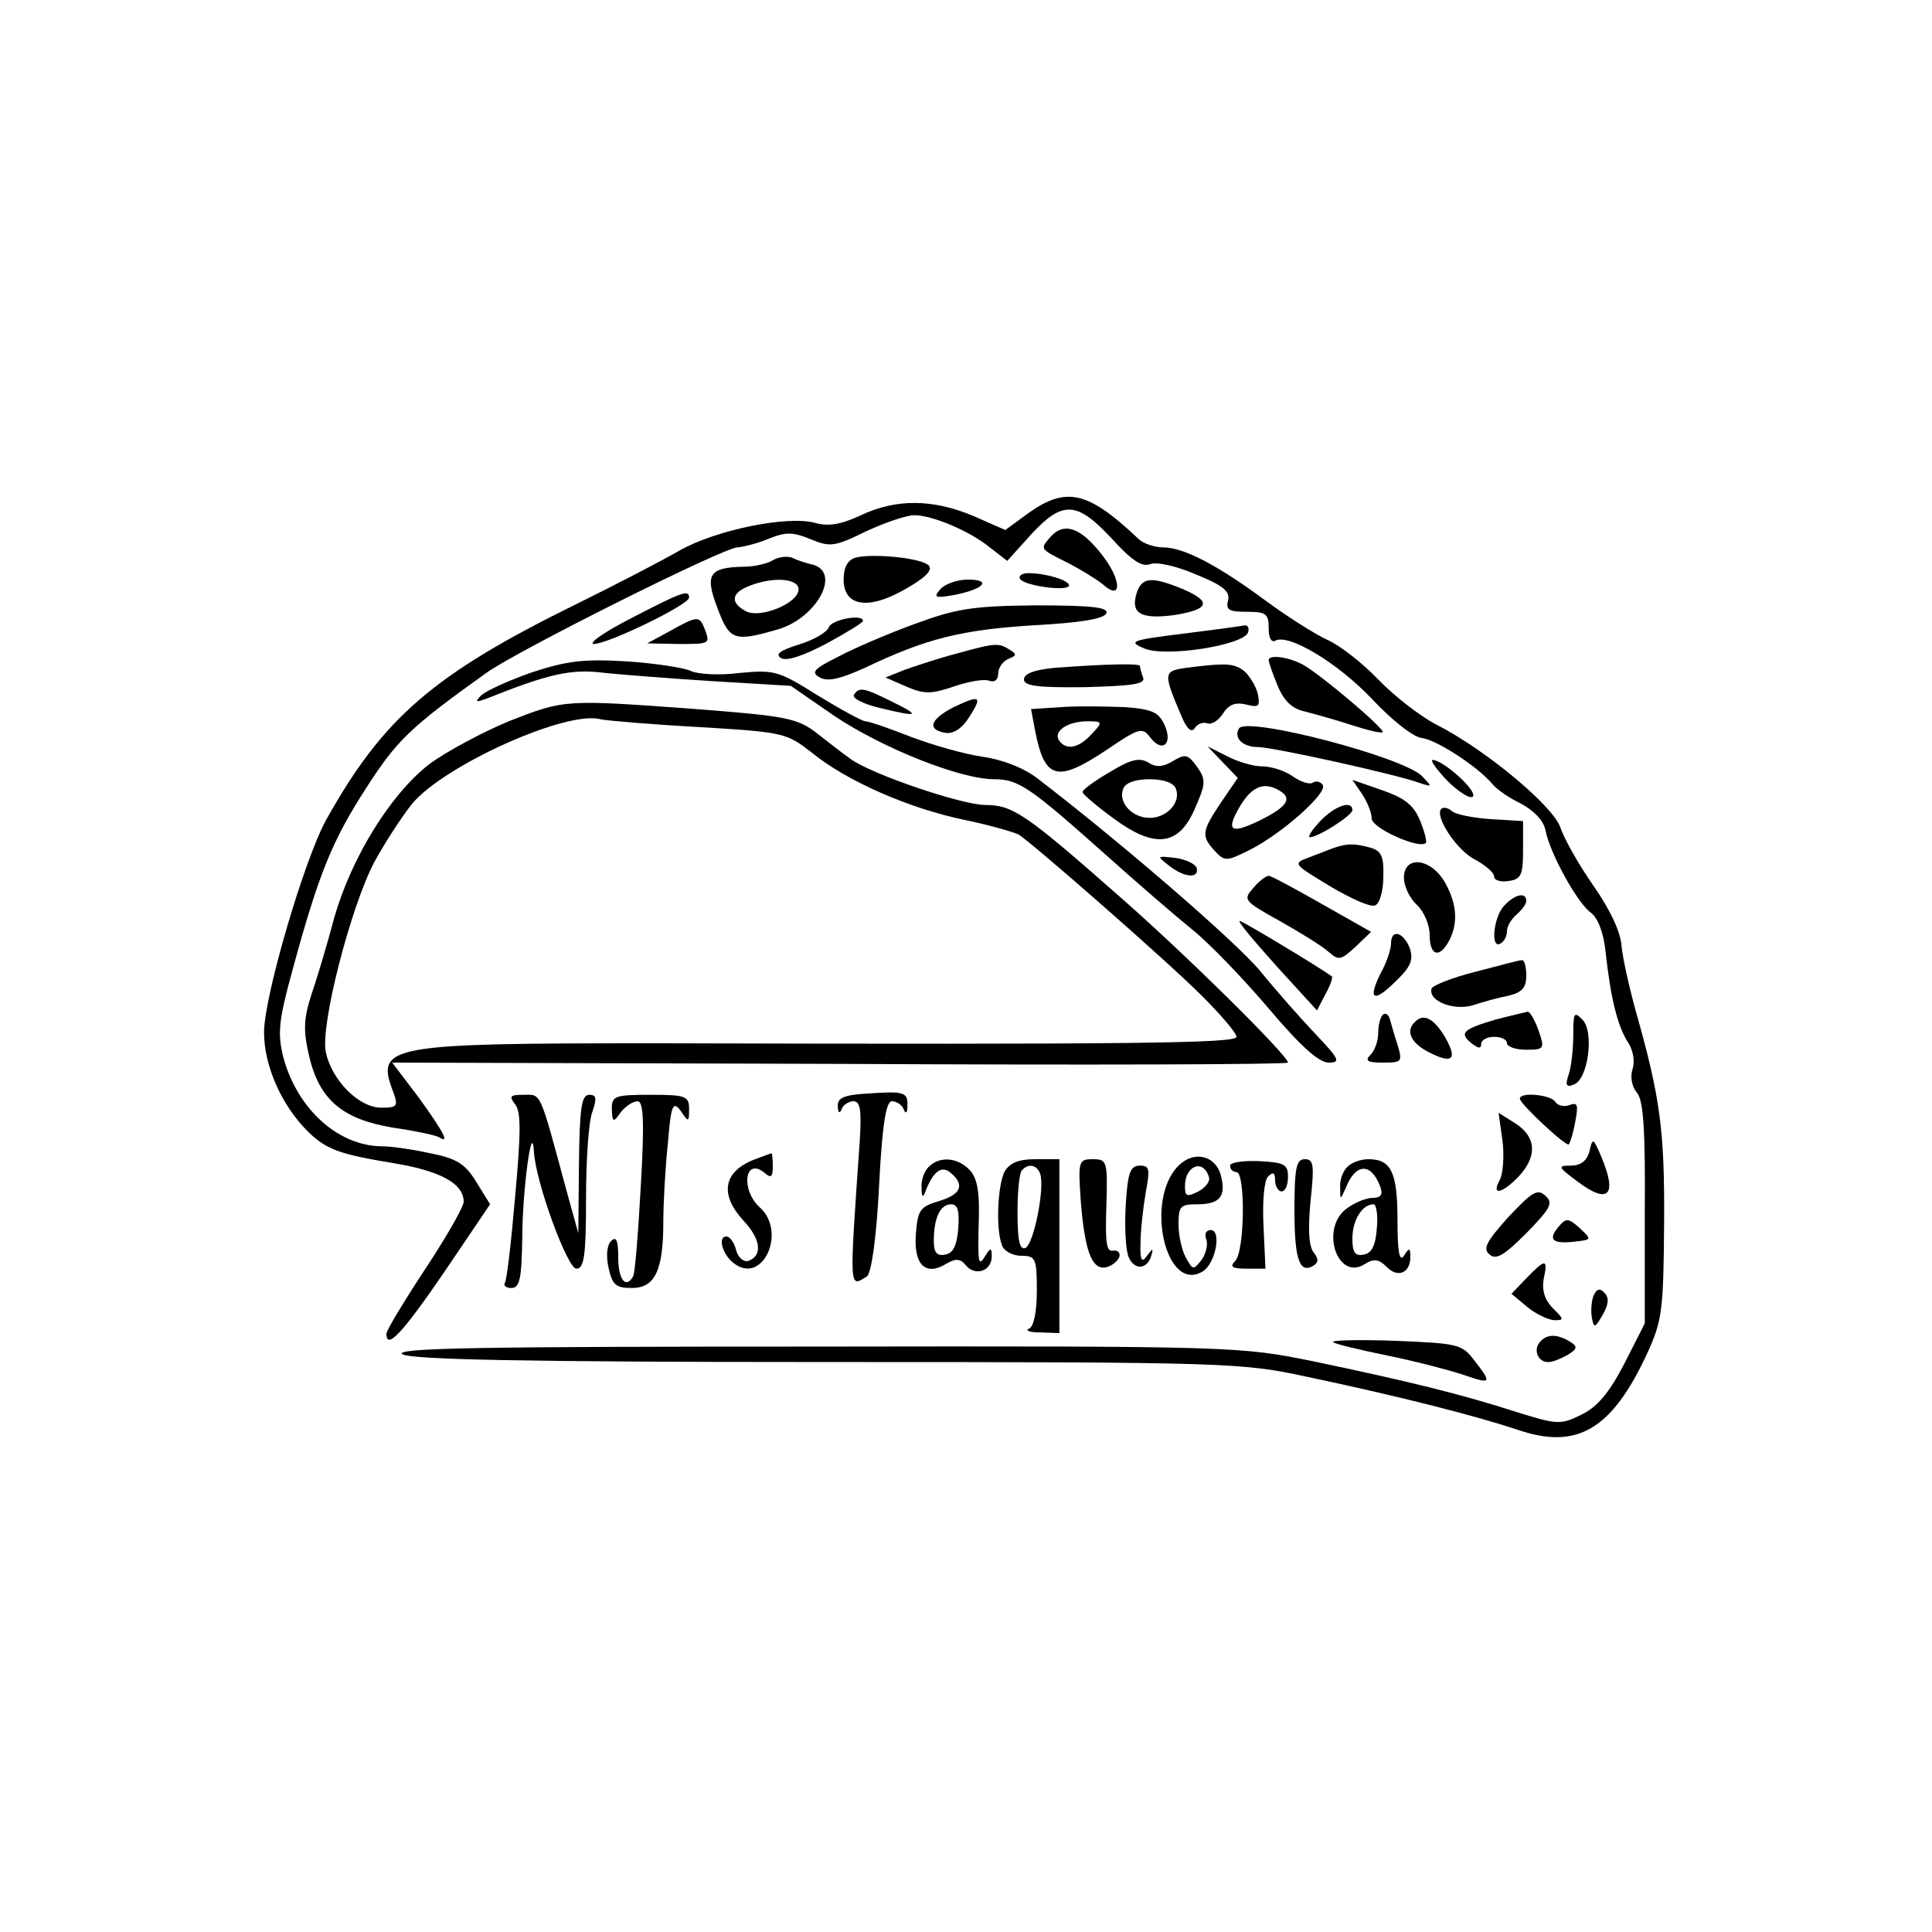 <?xml version="1.0" standalone="no"?>
<!DOCTYPE svg PUBLIC "-//W3C//DTD SVG 20010904//EN"
 "http://www.w3.org/TR/2001/REC-SVG-20010904/DTD/svg10.dtd">
<svg version="1.0" xmlns="http://www.w3.org/2000/svg"
 width="300pt" height="300pt" viewBox="0 0 300 300"
 preserveAspectRatio="xMidYMid meet">
<g transform="translate(0,300) scale(0.1,-0.1)"
fill="#000000" stroke="none">
<path d="M1598 2204 l-37 -27 -50 22 c-62 26 -119 27 -174 1 -30 -14 -50 -18
-71 -12 -43 12 -155 -11 -211 -43 -28 -16 -99 -53 -158 -82 -224 -110 -302
-177 -391 -337 -34 -62 -96 -274 -96 -329 0 -52 27 -113 68 -154 29 -28 48
-35 132 -49 74 -12 110 -32 110 -60 0 -8 -27 -55 -60 -105 -33 -50 -60 -95
-60 -100 0 -26 25 1 90 96 l71 105 -21 34 c-17 28 -30 37 -71 45 -27 6 -61 11
-75 11 -68 0 -132 57 -154 138 -9 37 -8 55 14 135 41 151 62 202 115 284 47
73 67 93 186 178 47 34 369 195 390 195 11 1 34 7 50 14 25 10 36 10 63 -1 31
-13 38 -12 87 12 30 14 63 25 75 25 27 0 85 -24 117 -50 l27 -21 37 41 c49 53
71 52 125 -6 31 -34 47 -45 60 -40 10 4 41 -3 71 -16 42 -17 53 -26 50 -40 -4
-15 1 -18 29 -18 30 0 34 -3 34 -26 0 -14 4 -22 10 -19 20 12 97 -34 150 -90
32 -34 65 -60 78 -61 23 -3 86 -44 109 -71 6 -8 26 -22 45 -31 20 -11 35 -26
38 -42 7 -36 50 -113 70 -127 11 -8 20 -31 23 -60 8 -74 19 -116 34 -140 9
-13 12 -31 8 -43 -4 -12 -1 -28 7 -37 10 -12 13 -59 12 -187 l0 -171 -32 -63
c-24 -46 -42 -67 -67 -79 -32 -16 -38 -15 -102 5 -84 27 -165 47 -313 78 -114
23 -119 24 -775 23 -515 0 -656 -2 -640 -12 15 -8 184 -12 660 -12 625 0 643
-1 745 -23 147 -31 263 -61 326 -82 93 -32 147 0 202 119 23 50 25 67 26 200
1 146 -6 197 -44 331 -10 36 -20 81 -22 100 -1 22 -18 58 -44 95 -23 33 -46
74 -51 90 -11 33 -116 121 -193 160 -25 13 -65 44 -90 70 -25 26 -60 53 -78
61 -18 8 -61 35 -95 60 -77 57 -129 84 -161 84 -13 0 -31 6 -38 13 -78 74
-112 82 -170 41z"/>
<path d="M1630 2165 c-15 -18 -16 -17 30 -40 19 -10 42 -24 52 -32 31 -28 30
7 -2 47 -33 42 -59 50 -80 25z"/>
<path d="M1200 2130 c-8 -5 -28 -10 -45 -10 -54 -1 -61 -12 -41 -64 19 -51 26
-53 95 -33 59 18 97 87 54 100 -10 2 -25 7 -33 11 -8 3 -22 1 -30 -4z m40 -45
c0 -22 -60 -46 -82 -34 -24 13 -23 28 5 39 37 15 77 12 77 -5z"/>
<path d="M1328 2134 c-12 -4 -18 -15 -18 -34 0 -42 39 -48 97 -14 30 17 42 29
35 36 -12 12 -88 19 -114 12z"/>
<path d="M1584 2101 c7 -11 76 -20 76 -10 0 8 -36 19 -63 19 -10 0 -16 -4 -13
-9z"/>
<path d="M1460 2085 c-11 -13 -8 -14 21 -9 47 9 60 24 22 24 -17 0 -36 -7 -43
-15z"/>
<path d="M1765 2079 c-10 -32 7 -41 59 -34 55 9 58 21 11 41 -47 19 -62 18
-70 -7z"/>
<path d="M980 2040 c-41 -21 -67 -39 -58 -40 22 0 148 61 148 72 0 13 -11 9
-90 -32z"/>
<path d="M1420 2031 c-41 -15 -95 -38 -119 -51 -38 -19 -42 -24 -28 -32 13 -7
32 -2 70 15 96 46 151 59 261 66 74 4 111 10 114 19 3 9 -23 12 -110 12 -98
-1 -123 -5 -188 -29z"/>
<path d="M1040 2020 l-35 -19 48 -1 c50 0 50 0 41 24 -8 20 -11 20 -54 -4z"/>
<path d="M1287 2026 c-3 -8 -24 -20 -47 -27 -29 -9 -37 -15 -27 -21 9 -5 35 4
71 23 31 17 56 32 56 35 0 11 -49 2 -53 -10z"/>
<path d="M1837 2016 c-81 -10 -86 -12 -60 -23 33 -14 154 5 161 25 2 7 0 11
-5 11 -4 -1 -48 -7 -96 -13z"/>
<path d="M1485 1985 c-27 -7 -63 -19 -80 -25 l-30 -12 32 -14 c28 -12 39 -12
74 0 23 8 48 12 55 9 8 -3 14 1 14 11 0 9 7 19 16 23 13 5 13 7 2 14 -17 11
-22 11 -83 -6z"/>
<path d="M826 1956 c-37 -13 -72 -29 -79 -36 -10 -10 -8 -11 8 -5 98 39 132
47 185 40 30 -3 107 -9 171 -13 l117 -7 68 -47 c75 -50 195 -98 248 -98 38 0
56 -13 176 -120 47 -42 106 -93 132 -114 26 -21 79 -76 118 -122 49 -58 78
-84 93 -84 19 0 17 5 -19 43 -22 23 -61 67 -87 99 -40 48 -224 206 -347 300
-21 16 -55 29 -85 33 -27 4 -77 18 -111 31 -33 13 -65 24 -70 24 -5 0 -38 18
-74 40 -62 39 -68 40 -122 35 -31 -4 -64 -2 -75 3 -10 5 -55 12 -99 15 -68 4
-93 1 -148 -17z"/>
<path d="M1970 1975 c0 -3 6 -21 14 -40 10 -24 23 -36 43 -40 15 -4 48 -13 72
-21 25 -8 46 -13 48 -11 4 5 -98 91 -124 105 -22 12 -53 16 -53 7z"/>
<path d="M1638 1963 c-32 -3 -48 -9 -48 -18 0 -10 21 -13 95 -12 75 2 94 5 90
15 -3 8 -5 16 -5 18 0 4 -53 3 -132 -3z"/>
<path d="M1842 1963 c-36 -5 -36 -8 -7 -76 8 -19 15 -25 20 -18 4 7 13 10 19
8 7 -3 18 4 25 15 9 14 19 18 36 14 20 -5 22 -3 18 17 -3 12 -13 28 -21 35
-16 12 -27 13 -90 5z"/>
<path d="M1326 1921 c-3 -5 14 -14 39 -20 61 -15 66 -13 21 9 -44 22 -52 24
-60 11z"/>
<path d="M1481 1902 c-37 -19 -42 -35 -13 -40 12 -2 26 7 36 23 22 34 19 37
-23 17z"/>
<path d="M790 1880 c-41 -17 -97 -47 -124 -67 -60 -47 -120 -144 -147 -238
-10 -38 -26 -92 -35 -118 -13 -40 -13 -58 -4 -97 16 -68 52 -98 130 -111 35
-5 67 -12 72 -15 17 -11 7 8 -32 62 l-41 54 696 -2 c382 -2 695 -1 695 2 -1
12 -163 172 -264 260 -144 127 -164 140 -206 140 -36 0 -178 48 -210 72 -10 7
-33 25 -51 39 -31 24 -47 27 -189 38 -204 15 -203 15 -290 -19z m296 -9 c132
-8 135 -9 175 -40 54 -44 150 -86 236 -104 39 -8 77 -19 85 -23 23 -15 229
-195 285 -251 29 -29 53 -57 53 -63 0 -10 -152 -12 -903 -10 -413 0 -434 -3
-407 -74 9 -24 7 -26 -18 -26 -35 0 -77 43 -86 86 -9 41 38 224 75 295 17 31
43 71 59 91 50 60 241 146 293 131 10 -2 79 -8 153 -12z"/>
<path d="M1648 1902 l-47 -3 6 -32 c15 -78 34 -83 112 -31 50 34 55 35 67 19
19 -25 36 -10 22 20 -9 19 -19 24 -62 27 -28 1 -72 2 -98 0z m47 -42 c-20 -22
-40 -26 -51 -9 -8 14 14 29 45 29 23 0 24 -1 6 -20z"/>
<path d="M1924 1869 c-9 -15 6 -29 29 -29 23 0 218 -43 252 -56 19 -6 19 -6 4
10 -27 30 -273 94 -285 75z"/>
<path d="M1899 1816 l23 -24 -26 -38 c-30 -45 -31 -52 -10 -75 16 -17 18 -17
56 2 49 25 120 88 112 100 -3 5 -10 7 -15 4 -5 -4 -19 1 -31 9 -12 9 -34 16
-48 16 -14 0 -38 7 -55 16 l-30 15 24 -25z m90 -45 c18 -12 8 -25 -35 -46 -44
-21 -51 -15 -28 24 19 31 38 38 63 22z"/>
<path d="M1723 1801 c-24 -14 -43 -28 -42 -31 0 -3 21 -21 47 -40 63 -47 100
-44 125 9 20 45 21 50 3 74 -12 16 -17 16 -35 5 -15 -9 -26 -10 -38 -2 -14 8
-27 5 -60 -15z m103 -26 c8 -21 -14 -45 -41 -45 -27 0 -49 24 -41 45 3 9 18
15 41 15 23 0 38 -6 41 -15z"/>
<path d="M2247 1788 c18 -18 36 -29 40 -25 8 8 -45 56 -62 57 -5 0 5 -14 22
-32z"/>
<path d="M2115 1767 c8 -12 15 -29 15 -38 0 -15 74 -48 84 -38 2 2 -2 18 -9
35 -10 24 -24 35 -59 47 l-46 16 15 -22z"/>
<path d="M2050 1725 c-13 -14 -20 -25 -16 -25 13 0 66 34 66 42 0 16 -27 7
-50 -17z"/>
<path d="M2238 1744 c-11 -11 24 -65 53 -79 16 -9 29 -20 29 -26 0 -6 10 -9
23 -7 19 3 22 9 22 48 l0 45 -50 3 c-27 2 -55 7 -61 13 -6 5 -13 6 -16 3z"/>
<path d="M2070 1683 c-8 -3 -26 -10 -39 -15 -24 -9 -22 -10 34 -44 32 -19 63
-33 70 -30 7 2 13 22 13 44 1 33 -3 41 -21 46 -26 7 -36 6 -57 -1z"/>
<path d="M1815 1656 c24 -19 48 -21 43 -3 -3 6 -18 13 -34 15 -28 3 -28 3 -9
-12z"/>
<path d="M2180 1637 c0 -13 9 -32 20 -42 11 -10 20 -31 20 -47 0 -32 15 -37
30 -9 15 28 12 59 -7 92 -22 37 -63 41 -63 6z"/>
<path d="M1946 1621 c-16 -18 -15 -20 41 -51 32 -18 66 -39 76 -48 16 -14 19
-13 42 8 l24 23 -76 43 c-42 24 -79 44 -83 44 -4 0 -15 -8 -24 -19z"/>
<path d="M2336 1594 c-17 -17 -22 -69 -6 -59 6 3 10 12 10 19 0 8 7 19 15 26
8 7 15 16 15 21 0 14 -17 11 -34 -7z"/>
<path d="M1982 1500 l63 -69 13 25 c8 14 12 27 10 28 -24 17 -139 86 -143 86
-4 0 22 -31 57 -70z"/>
<path d="M2160 1535 c0 -9 -7 -30 -16 -46 -21 -42 -11 -47 24 -12 23 22 27 33
21 51 -10 25 -29 30 -29 7z"/>
<path d="M2291 1491 c-36 -9 -66 -21 -68 -26 -6 -19 34 -35 64 -26 15 5 40 12
56 15 20 5 27 12 27 31 0 14 -3 25 -7 24 -5 0 -37 -9 -72 -18z"/>
<path d="M2147 1424 c-4 -4 -7 -17 -7 -29 0 -11 -5 -26 -12 -33 -9 -9 -5 -12
19 -12 30 0 31 1 23 28 -5 15 -10 33 -12 40 -2 7 -7 10 -11 6z"/>
<path d="M2323 1417 c-51 -15 -58 -21 -38 -37 10 -8 15 -9 15 -1 0 6 9 11 20
11 11 0 20 -4 20 -10 0 -5 13 -10 29 -10 29 0 30 1 20 30 -6 17 -14 30 -17 29
-4 -1 -26 -6 -49 -12z"/>
<path d="M2443 1393 c0 -21 -3 -49 -7 -61 -6 -17 -4 -21 8 -16 22 8 32 82 13
101 -13 13 -14 10 -14 -24z"/>
<path d="M2197 1413 c-15 -14 -6 -33 22 -47 37 -19 45 -11 24 25 -17 28 -33
36 -46 22z"/>
<path d="M1348 1302 c-38 -2 -48 -7 -47 -20 0 -10 3 -12 6 -4 2 6 11 12 18 12
11 0 13 -14 10 -62 -16 -232 -17 -228 11 -210 7 4 15 60 19 140 5 98 11 132
20 132 7 0 16 -6 18 -12 3 -8 6 -7 6 4 1 22 -4 24 -61 20z"/>
<path d="M800 1285 c9 -11 9 -43 0 -142 -6 -70 -13 -131 -16 -135 -3 -4 2 -8
10 -8 13 0 16 14 17 78 0 72 15 184 18 135 2 -47 52 -183 66 -183 12 0 15 20
15 109 0 60 4 121 10 135 7 21 6 26 -5 26 -12 0 -15 -20 -16 -107 l-1 -108
-18 65 c-43 159 -39 150 -67 150 -21 0 -23 -2 -13 -15z"/>
<path d="M950 1278 c1 -21 2 -22 14 -5 7 9 19 17 26 17 9 0 11 -29 5 -132 -4
-73 -9 -136 -12 -140 -11 -20 -23 -5 -23 29 0 27 -3 34 -11 26 -7 -7 -8 -24
-4 -42 6 -26 11 -31 36 -31 36 0 49 27 49 103 0 29 3 83 7 121 5 61 8 67 20
51 12 -18 13 -18 13 3 0 20 -5 22 -60 22 -56 0 -60 -2 -60 -22z"/>
<path d="M2360 1294 c0 -8 72 -75 76 -71 2 2 7 18 10 35 5 26 4 31 -9 26 -8
-3 -18 -1 -22 5 -6 11 -55 16 -55 5z"/>
<path d="M2333 1229 c3 -23 1 -51 -4 -61 -14 -25 3 -22 29 5 29 31 28 61 -4
82 l-27 17 6 -43z"/>
<path d="M2468 1212 c-4 -15 -14 -22 -29 -22 -21 0 -20 -2 11 -25 48 -36 62
-21 36 40 -12 28 -13 29 -18 7z"/>
<path d="M1170 1199 c-47 -19 -53 -54 -15 -95 27 -29 29 -54 7 -62 -7 -2 -16
5 -19 17 -3 12 -10 21 -15 21 -15 0 -5 -32 15 -44 43 -28 78 52 37 89 -30 27
-24 79 7 54 10 -9 13 -7 13 10 0 11 -1 21 -2 20 -2 0 -14 -5 -28 -10z"/>
<path d="M1830 1190 c-53 -53 -20 -200 38 -164 20 13 29 64 12 64 -7 0 -10 -6
-7 -14 3 -8 0 -22 -7 -32 -13 -17 -14 -16 -25 4 -6 11 -11 34 -11 51 0 28 3
31 29 31 35 0 45 12 37 44 -8 32 -42 40 -66 16z m47 -17 c3 -7 -5 -17 -16 -23
-18 -9 -21 -8 -21 8 0 32 28 43 37 15z"/>
<path d="M1442 1188 c-7 -7 -12 -21 -11 -32 0 -15 2 -17 6 -6 12 31 25 41 39
29 23 -19 16 -34 -18 -44 -30 -9 -33 -14 -36 -53 -3 -47 16 -64 48 -44 14 8
21 8 30 -3 14 -17 40 -9 40 14 0 14 -2 14 -10 1 -11 -18 -12 -13 -10 61 1 40
-3 61 -15 73 -19 19 -46 21 -63 4z m46 -95 c-2 -27 -8 -39 -20 -41 -13 -3 -18
3 -18 21 0 36 10 57 27 57 10 0 13 -10 11 -37z"/>
<path d="M1560 1181 c-11 -22 -14 -90 -4 -115 3 -9 17 -16 30 -16 22 0 24 -4
24 -54 0 -34 -5 -56 -12 -59 -7 -3 1 -6 17 -6 l30 -1 0 135 0 135 -37 0 c-27
0 -40 -6 -48 -19z m55 -3 c8 -22 -10 -111 -23 -116 -9 -3 -12 13 -12 56 0 32
3 62 7 65 10 11 23 8 28 -5z"/>
<path d="M1678 1138 c6 -79 17 -110 39 -106 9 2 18 9 21 16 2 7 -2 11 -10 10
-10 -2 -12 13 -10 70 2 69 1 72 -21 72 -22 0 -23 -3 -19 -62z"/>
<path d="M1910 1190 c0 -6 5 -10 10 -10 14 0 13 -123 -2 -138 -9 -9 -5 -12 18
-12 l29 0 -3 66 c-2 39 1 71 7 77 8 8 11 6 11 -6 0 -9 5 -17 10 -17 6 0 10 10
10 23 0 19 -6 22 -45 24 -25 1 -45 -2 -45 -7z"/>
<path d="M2010 1121 c0 -77 8 -100 30 -86 8 5 7 11 0 20 -8 10 -9 36 -5 80 6
56 5 65 -9 65 -13 0 -16 -13 -16 -79z"/>
<path d="M2092 1188 c-7 -7 -12 -21 -11 -32 0 -20 0 -20 9 0 15 38 39 39 53 2
5 -13 1 -18 -11 -18 -10 0 -28 -7 -40 -16 -43 -30 -16 -114 27 -87 14 9 22 8
34 -4 17 -18 37 -10 37 15 0 15 -2 15 -10 2 -7 -10 -10 6 -10 56 0 74 -10 94
-45 94 -12 0 -26 -5 -33 -12z m46 -95 c-2 -27 -8 -39 -20 -41 -14 -3 -18 3
-18 25 0 28 15 53 33 53 4 0 7 -17 5 -37z"/>
<path d="M1748 1128 c-2 -35 0 -71 5 -81 9 -20 29 -18 35 4 3 11 2 11 -7 -1
-8 -12 -11 -7 -10 20 0 19 4 54 8 78 7 37 6 42 -9 42 -15 0 -19 -11 -22 -62z"/>
<path d="M2342 1110 c-34 -38 -40 -49 -29 -58 10 -9 23 -1 57 33 38 39 42 47
30 58 -13 12 -21 6 -58 -33z"/>
<path d="M2420 1095 c-17 -20 -9 -27 25 -23 27 3 27 3 8 21 -18 16 -21 16 -33
2z"/>
<path d="M2370 1015 l-23 -24 24 -20 c13 -11 32 -20 42 -21 16 0 16 1 -2 19
-12 12 -17 27 -14 45 7 32 3 32 -27 1z"/>
<path d="M2474 987 c-3 -9 -4 -24 -2 -34 3 -16 5 -15 17 6 9 16 10 26 2 34 -7
7 -12 6 -17 -6z"/>
<path d="M2391 916 c-11 -13 -2 -32 14 -31 6 0 18 5 29 11 15 9 16 13 5 20
-21 13 -37 13 -48 0z"/>
<path d="M2070 916 c3 -3 41 -12 85 -21 44 -9 97 -23 118 -30 43 -15 44 -13
16 23 -19 25 -26 26 -122 30 -56 2 -100 1 -97 -2z"/>
</g>
</svg>
